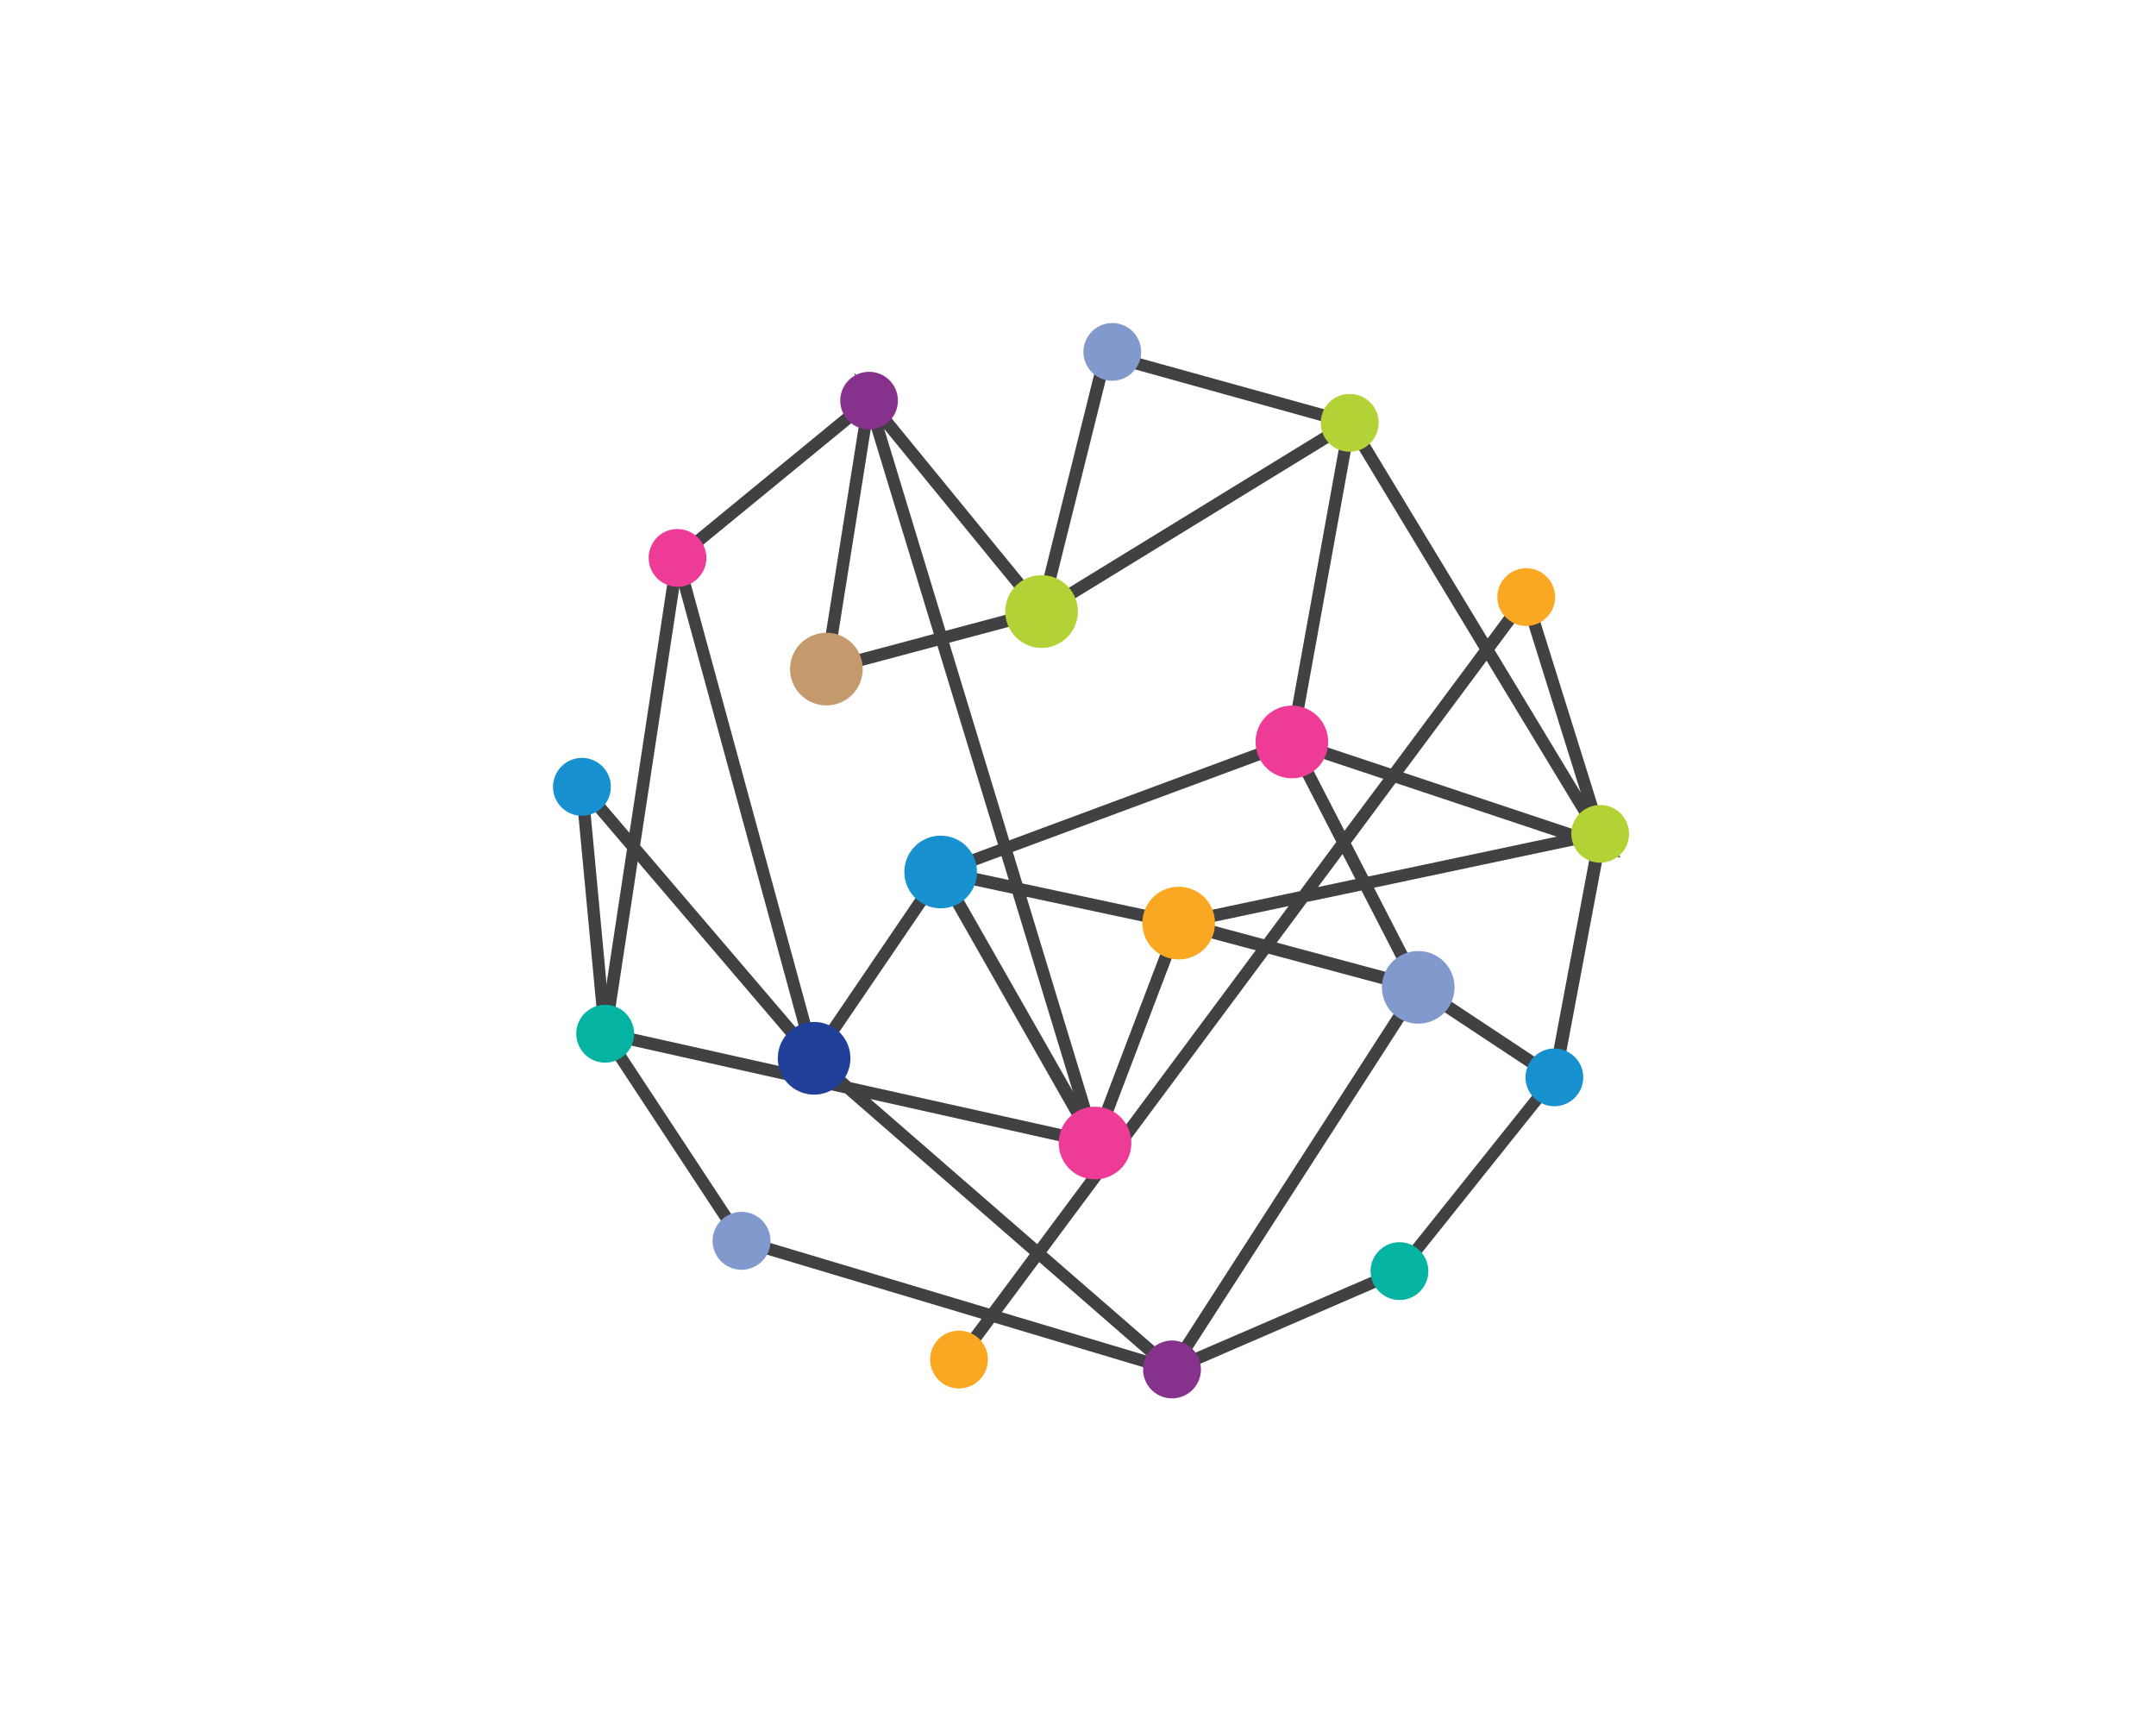 <?xml version="1.0" encoding="utf-8"?>
<!-- Generator: Adobe Illustrator 27.0.1, SVG Export Plug-In . SVG Version: 6.00 Build 0)  -->
<svg version="1.1" xmlns="http://www.w3.org/2000/svg" xmlns:xlink="http://www.w3.org/1999/xlink" x="0px" y="0px"
	 viewBox="0 0 1000 800" style="enable-background:new 0 0 1000 800;" xml:space="preserve">
<style type="text/css">
	.st0{fill:#414042;}
	.st1{fill:#FAA721;}
	.st2{fill:#8299CE;}
	.st3{fill:#05B3A2;}
	.st4{fill:#1891D0;}
	.st5{fill:#EE3C96;}
	.st6{fill:#86328C;}
	.st7{fill:#B2D235;}
	.st8{fill:#C49A6C;}
	.st9{fill:#21409A;}
</style>
<g id="Layer_2">
</g>
<g id="Layer_1">
	<g id="New_Symbol">
	</g>
	<g id="New_Symbol_3">
	</g>
	<g id="XMLID_4240_">
		
			<rect id="XMLID_10697_" x="674.1" y="440.2" transform="matrix(0.185 -0.983 0.983 0.185 160.84 1080.225)" class="st0" width="115" height="6"/>
		<g id="XMLID_10693_">
			<path id="XMLID_10694_" class="st0" d="M407.1,178.8l-20.3,127.6l93.9-25.1l29.9-120.2L629.3,194l-27.6,152.2l-161.2,59.7
				l66.9,117.4l37.6-98.8l117.4,31.5L544.8,638.4l-202.7-60.6l-0.6-0.9l-63.6-96.6l-11.7-124.2l105.2,123.1L311,257.7L407.1,178.8z
				 M485.5,286l-105.7,28.2l19.3-121.4l-81.7,67l66.2,242.6l-110-128.8l9.8,104.8l62.3,94.6l196.6,58.8l110.9-172.1l-104.8-28.1
				l-40.1,105.3l-76.2-133.8L596.7,342l26.1-143.9l-107.9-30L485.5,286z"/>
		</g>
		<g id="XMLID_10681_">
			<path id="XMLID_10682_" class="st0" d="M396.2,172.8l87.6,107.1L627,192.1l63,104l18.9-25.5L745.6,388l6,9.8l-18.9-6.3
				l-95.4,20.2l22.7,44.1l65.1,43.1l-74.2,92.8L543,638.4l-61-53.1l-34.9,46.9l-4.6-3.4l35.1-47.2L392,507.1l-114.5-25.6l33.9-223.3
				l5.7,0.9l-33.1,218l99,22.1l-9.2-8l61.3-90.1l32.8,7L396.2,172.8z M482.5,287.4l-72.4-88.5l64.1,210.8l72.5,15.5l56.2-11.9
				l16.9-22.8l-26.4-51.3l51.7,17.2l41.1-55.3L625.1,200L482.5,287.4z M469.7,414.5l-32.1-6.9l-56.3,82.7l13.3,11.6l109.1,24.3
				L469.7,414.5z M733.2,367.6l-26.4-84.5l-13.6,18.3L733.2,367.6z M737,384.8l-47.5-78.4l-38.6,51.9l82.2,27.4L737,384.8z
				 M641.6,361.2L604.9,349l18.7,36.3L641.6,361.2z M597.7,420.2L546.7,431l-70.6-15.1L512,533.9l-108.3-24.2l77.4,67.3L597.7,420.2
				z M722,388l-74.7-24.9L626.6,391l8,15.5L722,388z M628.7,407.7l-6-11.6l-11.4,15.3L628.7,407.7z M631.5,413l-25.3,5.3
				L485.4,580.8l58.7,51l103.3-44.6l69.4-86.8l-61.2-40.5L631.5,413z"/>
		</g>
		<g id="XMLID_10678_">
			<path id="XMLID_10679_" class="st1" d="M431.4,630.9c-0.2-7.4,5.6-13.6,13-13.8c7.4-0.2,13.6,5.6,13.8,13
				c0.2,7.4-5.6,13.6-13,13.8C437.8,644.2,431.7,638.3,431.4,630.9z"/>
		</g>
		<g id="XMLID_10676_">
			<path id="XMLID_10677_" class="st2" d="M331.9,569.5c3.3-6.6,11.3-9.4,18-6.1c6.6,3.3,9.4,11.3,6.1,18c-3.3,6.6-11.3,9.4-18,6.1
				C331.3,584.2,328.6,576.1,331.9,569.5z"/>
		</g>
		<g id="XMLID_10674_">
			<path id="XMLID_10675_" class="st3" d="M272.9,468.5c6-4.3,14.4-3,18.7,3.1c4.3,6,3,14.4-3.1,18.7c-6,4.3-14.4,3-18.7-3.1
				C265.5,481.2,266.8,472.8,272.9,468.5z"/>
		</g>
		<g id="XMLID_10672_">
			<path id="XMLID_10673_" class="st4" d="M268.1,351.6c7.3-1,14.1,4.1,15.1,11.5c1,7.3-4.1,14.1-11.5,15.1
				c-7.3,1-14.1-4.1-15.1-11.5C255.7,359.3,260.8,352.6,268.1,351.6z"/>
		</g>
		<g id="XMLID_10670_">
			<path id="XMLID_10671_" class="st5" d="M318.9,246.2c6.9,2.6,10.5,10.3,7.9,17.2c-2.6,6.9-10.3,10.5-17.2,7.9
				c-6.9-2.6-10.5-10.3-7.9-17.2C304.2,247.1,311.9,243.6,318.9,246.2z"/>
		</g>
		<g id="XMLID_10668_">
			<path id="XMLID_10669_" class="st6" d="M413.1,176.9c4.9,5.5,4.4,14-1.1,18.9c-5.5,4.9-14,4.4-18.9-1.1c-4.9-5.5-4.4-14,1.1-18.9
				C399.7,170.9,408.2,171.4,413.1,176.9z"/>
		</g>
		<g id="XMLID_10666_">
			<path id="XMLID_10667_" class="st2" d="M528.9,160c1.8,7.2-2.7,14.4-9.8,16.2c-7.2,1.8-14.4-2.7-16.2-9.8
				c-1.8-7.2,2.7-14.4,9.8-16.2C519.9,148.4,527.1,152.8,528.9,160z"/>
		</g>
		<g id="XMLID_10664_">
			<path id="XMLID_10665_" class="st7" d="M639,199.4c-1.8,7.2-9.1,11.5-16.3,9.7c-7.2-1.8-11.5-9.1-9.7-16.3
				c1.8-7.2,9.1-11.5,16.3-9.7C636.5,184.9,640.9,192.2,639,199.4z"/>
		</g>
		<g id="XMLID_10662_">
			<path id="XMLID_10663_" class="st1" d="M717.8,285.9c-5,5.5-13.5,5.9-18.9,0.9c-5.5-5-5.9-13.5-0.9-18.9c5-5.5,13.5-5.9,18.9-0.9
				C722.4,272,722.8,280.4,717.8,285.9z"/>
		</g>
		<g id="XMLID_10660_">
			<path id="XMLID_10661_" class="st7" d="M746.7,399.3c-7,2.5-14.6-1.1-17.1-8.1c-2.5-7,1.1-14.6,8.1-17.1c7-2.5,14.6,1.1,17.1,8.1
				C757.3,389.1,753.7,396.8,746.7,399.3z"/>
		</g>
		<g id="XMLID_10658_">
			<path id="XMLID_10659_" class="st4" d="M719,512.9c-7.3-1.1-12.4-7.9-11.3-15.2c1.1-7.3,7.9-12.4,15.2-11.3
				c7.3,1.1,12.4,7.9,11.3,15.2C733.1,508.9,726.3,514,719,512.9z"/>
		</g>
		<g id="XMLID_10656_">
			<path id="XMLID_10657_" class="st3" d="M641.2,600.3c-6-4.4-7.3-12.8-2.9-18.7c4.4-6,12.8-7.3,18.7-2.9c6,4.4,7.3,12.8,2.9,18.7
				C655.6,603.4,647.2,604.7,641.2,600.3z"/>
		</g>
		<g id="XMLID_10654_">
			<path id="XMLID_10655_" class="st6" d="M531.5,640.9c-3.2-6.7-0.4-14.7,6.3-17.9c6.7-3.2,14.7-0.4,17.9,6.3
				c3.2,6.7,0.4,14.7-6.3,17.9C542.7,650.4,534.7,647.6,531.5,640.9z"/>
		</g>
		<path id="XMLID_10652_" class="st5" d="M492.7,537.4c-4-8.4-0.5-18.5,7.9-22.5c8.4-4,18.5-0.5,22.5,7.9c4,8.4,0.5,18.5-7.9,22.5
			C506.8,549.3,496.7,545.8,492.7,537.4z"/>
		<path id="XMLID_10651_" class="st2" d="M642.6,465.2c-4-8.4-0.5-18.5,7.9-22.5c8.4-4,18.5-0.5,22.5,7.9c4,8.4,0.5,18.5-7.9,22.5
			C656.7,477.1,646.6,473.6,642.6,465.2z"/>
		<path id="XMLID_10650_" class="st5" d="M584,351.4c-4-8.4-0.5-18.5,7.9-22.5c8.4-4,18.5-0.5,22.5,7.9c4,8.4,0.5,18.5-7.9,22.5
			C598.1,363.3,588,359.8,584,351.4z"/>
		<path id="XMLID_10649_" class="st1" d="M531.5,435.4c-4-8.4-0.5-18.5,7.9-22.5c8.4-4,18.5-0.5,22.5,7.9c4,8.4,0.5,18.5-7.9,22.5
			C545.6,447.3,535.5,443.8,531.5,435.4z"/>
		<path id="XMLID_10648_" class="st7" d="M467.9,290.9c-4-8.4-0.5-18.5,7.9-22.5c8.4-4,18.5-0.5,22.5,7.9c4,8.4,0.5,18.5-7.9,22.5
			C482.1,302.9,472,299.3,467.9,290.9z"/>
		<path id="XMLID_10647_" class="st8" d="M368.1,317.6c-4-8.4-0.5-18.5,7.9-22.5c8.4-4,18.5-0.5,22.5,7.9c4,8.4,0.5,18.5-7.9,22.5
			C382.2,329.5,372.2,326,368.1,317.6z"/>
		<path id="XMLID_10646_" class="st4" d="M421.1,411.7c-4-8.4-0.5-18.5,7.9-22.5c8.4-4,18.5-0.5,22.5,7.9c4,8.4,0.5,18.5-7.9,22.5
			C435.2,423.6,425.2,420.1,421.1,411.7z"/>
		<path id="XMLID_10645_" class="st9" d="M362.4,498.1c-4-8.4-0.5-18.5,7.9-22.5c8.4-4,18.5-0.5,22.5,7.9c4,8.4,0.5,18.5-7.9,22.5
			C376.5,510,366.4,506.5,362.4,498.1z"/>
	</g>
</g>
</svg>
